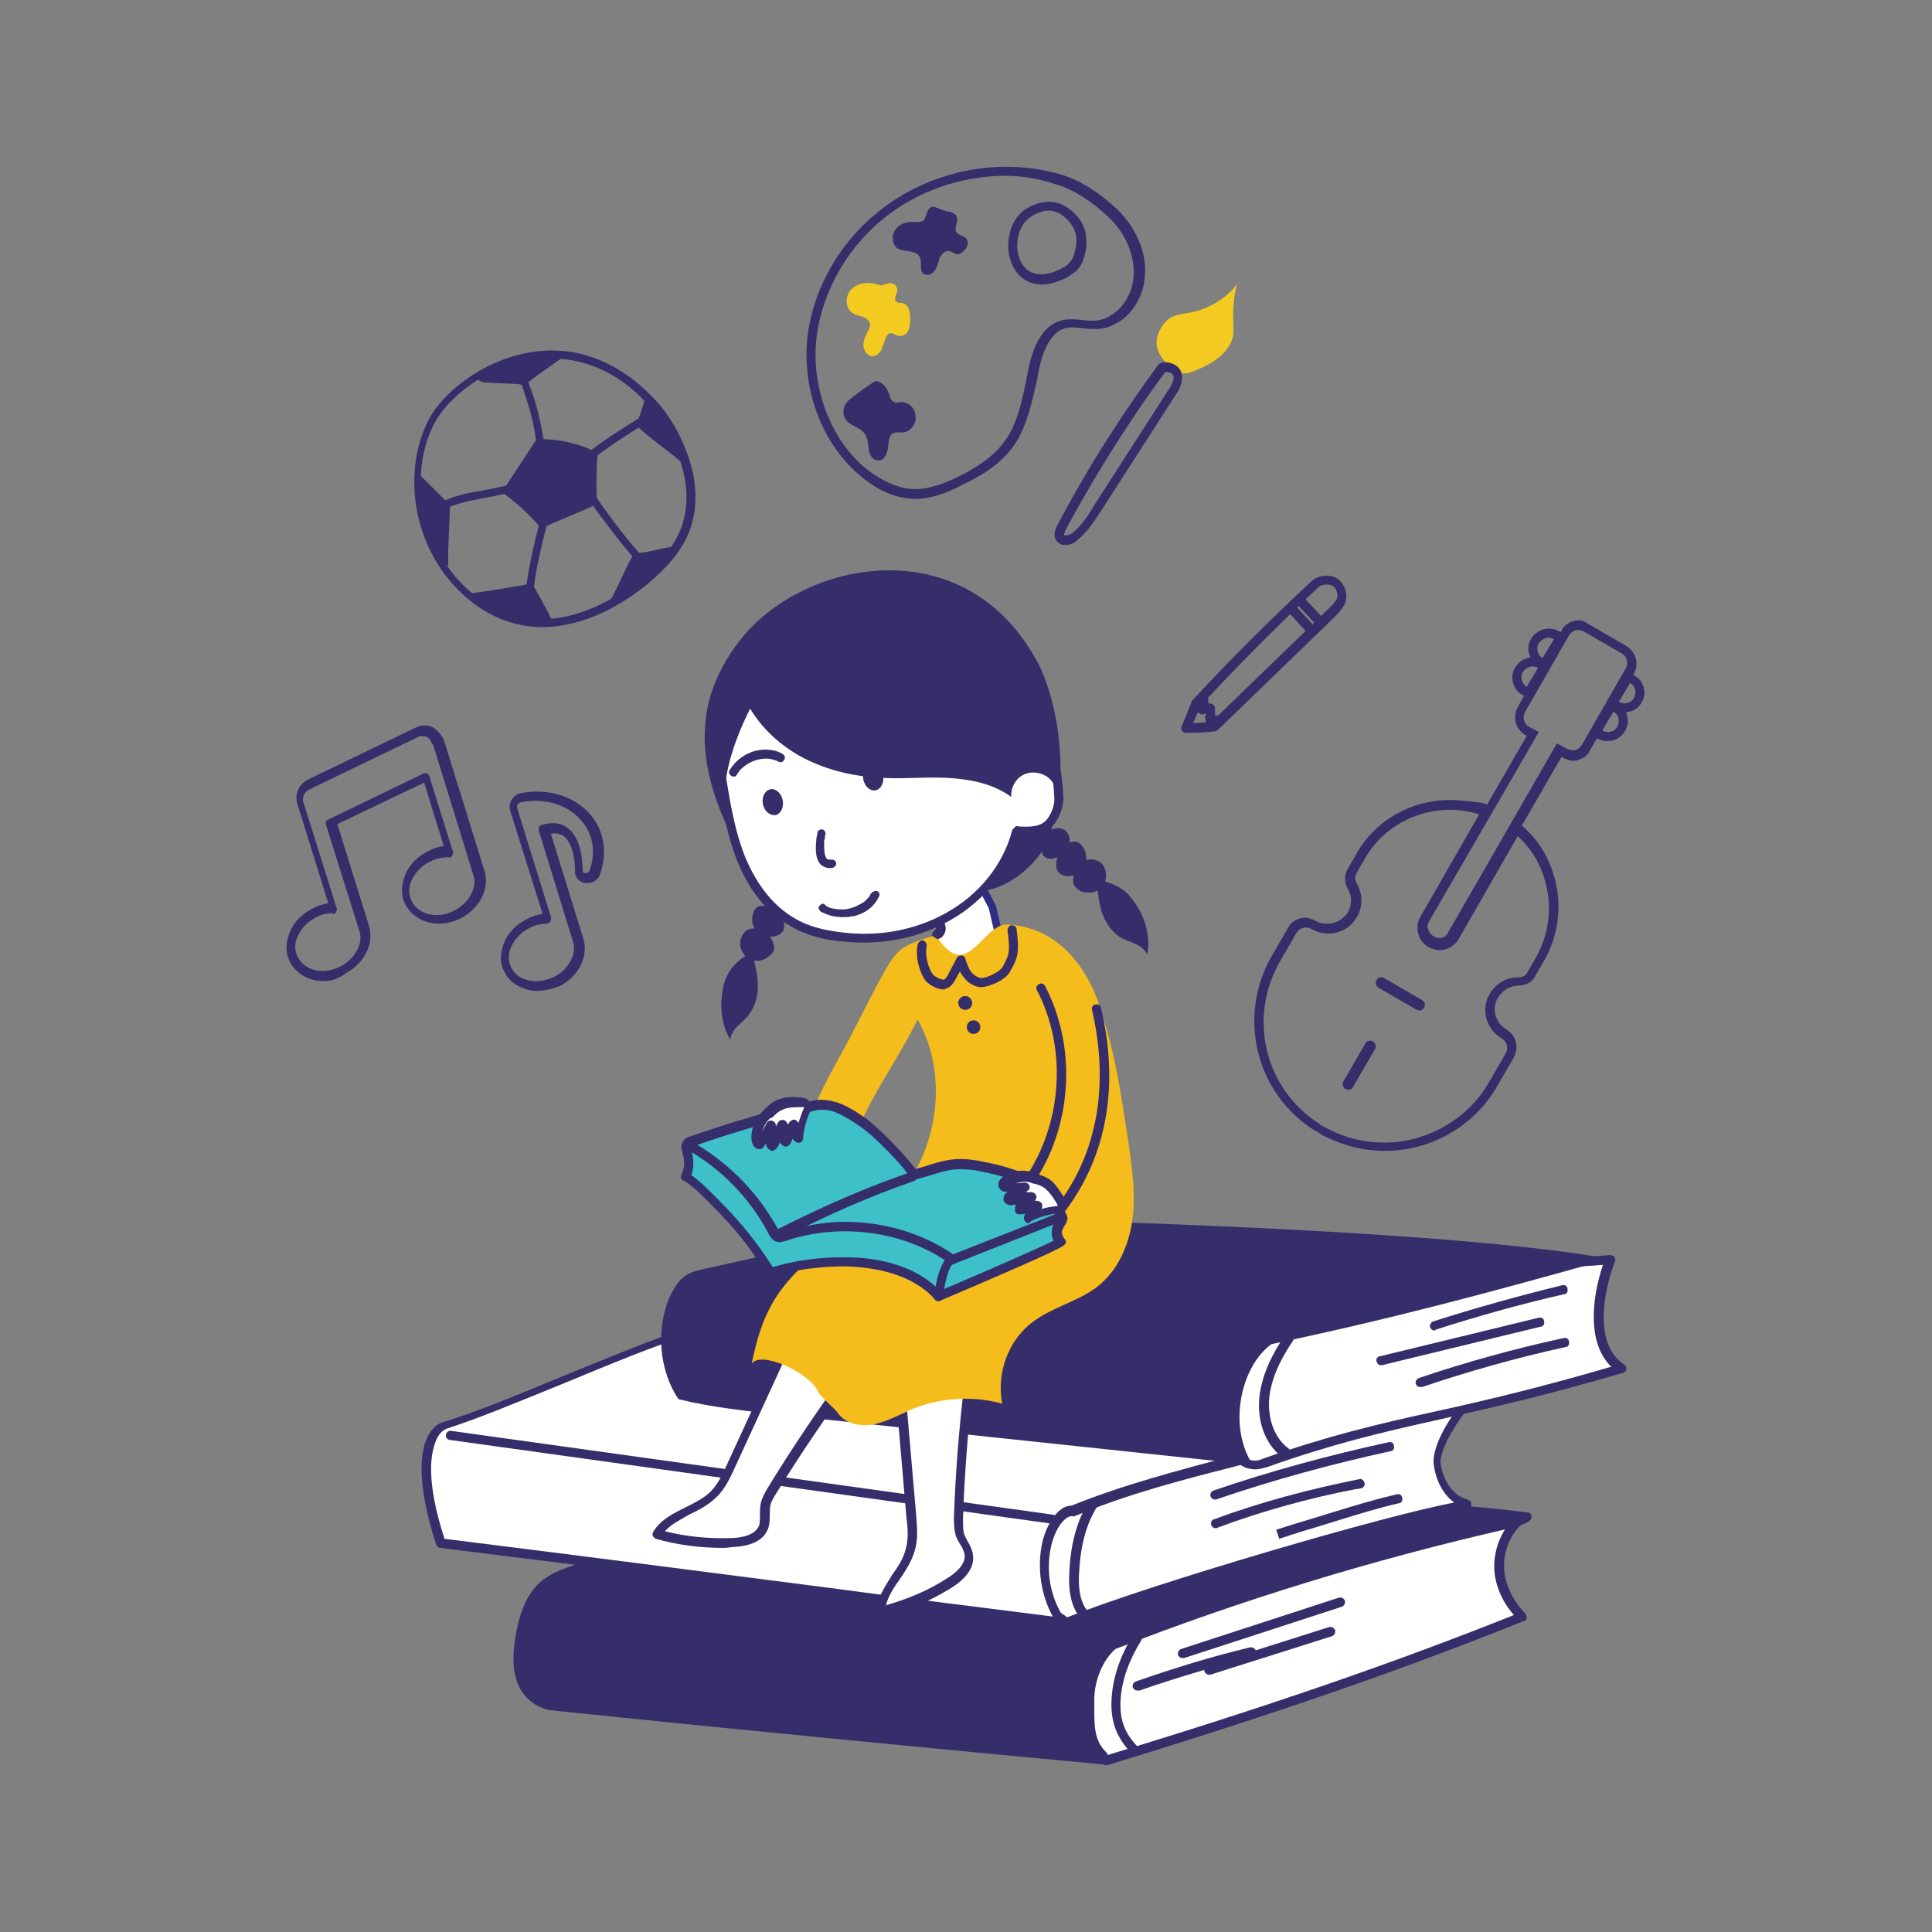 <?xml version="1.0" encoding="utf-8"?>
<!-- Generator: Adobe Illustrator 28.1.0, SVG Export Plug-In . SVG Version: 6.00 Build 0)  -->
<svg version="1.1" id="Capa_1" xmlns="http://www.w3.org/2000/svg" xmlns:xlink="http://www.w3.org/1999/xlink" x="0px" y="0px"
	 viewBox="0 0 256 256" style="enable-background:new 0 0 256 256;" xml:space="preserve">
<rect x="0" y="0" width="256" height="256" fill="#808080" stroke="none"/>
<style type="text/css">
	.st0{fill:#E57524;}
	.st1{fill:#FFFFFF;}
	.st2{fill:#673213;}
	.st3{fill:#FFFFFF;stroke:#2D2E83;stroke-miterlimit:10;}
	.st4{fill:#362E6B;}
	.st5{fill:#F4BD1C;}
	.st6{fill:#3DC0C7;}
	.st7{fill:#F3CA20;}
	.st8{fill:#189A49;}
</style>
<g>
	<g>
		<path class="st1" d="M132.4,122.6c-1.2-1.4-1.8-3.3-1.7-5.2"/>
	</g>
	<g>
		<polygon class="st3" points="127.7,119.8 124.6,121.9 124.6,123.3 124,123.9 123.7,125.5 125.7,127.2 129.1,128 132.1,125.7 
			132.4,124.1 131.5,120.2 130.3,117.9 128.5,119.4 		"/>
	</g>
	<g>
		<path class="st1" d="M201.2,201.5c-1.7,1.6-2.6,4-2.5,6.3c0.1,2.3,1.2,4.6,3,6.4c-18.2,7.3-36.7,13.5-55.2,19
			c-2-1.9-4.2-3.6-5.6-6c-1.5-2.4-2.3-5.3-1.7-8c1-4.7,5.9-7.5,10.3-9.3c14.8-6,31-7.6,46.8-9.1C198,200.7,199.9,200.6,201.2,201.5z
			"/>
		<path class="st4" d="M146.5,233.9c-0.2,0-0.3-0.1-0.4-0.2c-0.4-0.4-0.8-0.8-1.3-1.2c-1.7-1.5-3.3-3-4.5-4.9
			c-1.8-2.8-2.4-5.9-1.8-8.5c0.9-4,4.4-7.2,10.7-9.7c15-6,31.3-7.6,47-9.2c1.9-0.2,3.9-0.2,5.3,0.8c0.1,0.1,0.2,0.3,0.3,0.5
			c0,0.2-0.1,0.4-0.2,0.5c-1.6,1.5-2.4,3.7-2.3,5.8c0.1,2.1,1.1,4.2,2.8,6c0.1,0.1,0.2,0.4,0.2,0.6c0,0.2-0.2,0.4-0.4,0.4
			c-16.4,6.6-33.9,12.6-55.2,19.1C146.6,233.9,146.5,233.9,146.5,233.9z M198,201.3c-0.6,0-1.1,0-1.7,0.1
			c-15.6,1.5-31.8,3.1-46.7,9.1c-5.9,2.4-9.2,5.3-10,8.9c-0.5,2.3,0.1,5,1.7,7.6c1.1,1.8,2.7,3.2,4.3,4.7c0.3,0.3,0.7,0.6,1,0.9
			c20.8-6.3,38-12.2,54-18.6c-1.6-1.8-2.5-4-2.6-6.1c-0.1-2.2,0.7-4.5,2.1-6.2C199.6,201.4,198.8,201.3,198,201.3z"/>
	</g>
	<g>
		<path class="st4" d="M146.2,232.7c-2.1-2-1.9-4.6-1.8-7.4c0-2.9,1.3-5.7,3.1-7.3c17-6.7,34.6-12,52.4-16c0.9-0.3,1.8-0.5,2.4-0.9
			c-15.4-1.9-31.1-2.1-46.3-0.6c-10.4,0.9-21,1.2-31.4,0.8c-10.2-0.4-20.8-1.4-30.2,2.5l0.7-0.5c-5.8,1.3-11.6,2.7-17.4,4.3
			c-2.2,0.6-4.5,1.3-6.1,2.9c-1.5,1.6-2.2,3.8-2.6,6c-0.4,1.8-0.6,3.7-0.1,5.5c0.5,1.8,1.8,3.5,4,4c24.6,2.5,49.1,4.9,73.7,7.2
			c0,0-0.1,0.1-0.1,0.1"/>
		<path class="st4" d="M146.4,233.8c-0.1,0-0.2,0-0.2,0c-24.5-2.3-49.4-4.7-73.4-7.2c-2.3-0.5-4-2.2-4.5-4.5c-0.5-2-0.2-4,0.1-5.8
			c0.4-2.1,1.1-4.5,2.8-6.3c1.8-1.8,4.5-2.5,6.4-3.1c5.8-1.6,11.6-3,17.4-4.3c0.2,0,0.3,0,0.4,0.1c8.2-3.1,17.3-2.6,26.1-2.2
			c1.1,0.1,2.1,0.1,3.2,0.1c10.4,0.4,21,0.2,31.3-0.8c15.3-1.5,31-1.3,46.4,0.6c0.3,0,0.5,0.2,0.5,0.5c0.1,0.3-0.1,0.5-0.3,0.7
			c-0.7,0.4-1.6,0.7-2.5,0.9c-18.4,4.2-35.9,9.6-52.3,16c-1.7,1.5-2.8,4.2-2.8,6.7l0,0.7c0,2.5-0.1,4.7,1.6,6.3
			c0.1,0.1,0.2,0.3,0.2,0.4c0.1,0.1,0.2,0.2,0.2,0.3c0.1,0.2,0,0.5-0.2,0.7C146.7,233.8,146.6,233.8,146.4,233.8z M93.9,204.2
			c-5.4,1.2-10.8,2.6-16.1,4c-2.3,0.6-4.4,1.3-5.8,2.7c-1.5,1.5-2.1,3.7-2.4,5.6c-0.3,1.7-0.6,3.5-0.2,5.3c0.2,0.9,1,3,3.5,3.5
			c23.6,2.4,48.1,4.8,72.2,7c-1.4-1.8-1.4-4.1-1.4-6.4l0-0.7c0-3,1.3-6,3.3-7.7c0.1,0,0.1-0.1,0.2-0.1c16.4-6.4,34-11.8,52.4-16
			c-14.5-1.6-29.1-1.7-43.5-0.3c-10.5,0.9-21.1,1.2-31.5,0.8c-1.1,0-2.1-0.1-3.2-0.1c-9.1-0.4-18.5-0.9-26.8,2.6
			C94.4,204.5,94.1,204.4,93.9,204.2z"/>
	</g>
	<g>
		<path class="st1" d="M141.1,215.1c18.1-7.1,53.1-16,53.4-15.7c-2.3-0.6-3.7-2.9-4-5.3c-0.3-2.3,3-7.2,4.6-8.7
			c-13.5,0.8-26.7,4-39.9,7.1c-4.6,1.1-9.2,2.2-13.6,3.8c-3.2,1.1-6.4,2.6-8.4,5.3c-2,2.7-2.4,6.9,0,9.2
			C135.4,213.1,139.2,213,141.1,215.1z"/>
		<path class="st4" d="M141.1,215.7c-0.2,0-0.3-0.1-0.5-0.2c-0.8-0.9-2.2-1.4-3.6-1.9c-1.5-0.5-3.1-1.1-4.3-2.3
			c-2.7-2.7-2.2-7.2-0.1-10.1c2.2-2.9,5.6-4.4,8.7-5.5c4.5-1.6,9.1-2.7,13.6-3.8c13-3.1,26.4-6.3,40-7.2c0.3,0,0.5,0.1,0.6,0.4
			c0.1,0.2,0,0.5-0.2,0.7c-1.6,1.5-4.7,6.2-4.4,8.2c0.3,2,1.5,4.2,3.6,4.7l0,0.1c0.2,0,0.3,0,0.3,0.1c0.2,0.2,0.2,0.5,0.1,0.7
			c-0.1,0.2-0.4,0.3-0.6,0.3c-2.1,0.2-35.6,8.8-53.1,15.7C141.3,215.7,141.2,215.7,141.1,215.7z M193.6,186.1c-13,1-25.8,4-38.3,7
			c-4.5,1.1-9.1,2.2-13.5,3.8c-2.9,1-6.1,2.5-8.1,5.1c-1.8,2.3-2.3,6.2,0,8.4c1,1,2.5,1.5,3.9,2c1.3,0.5,2.7,1,3.8,1.9
			c12-4.7,42.5-13.6,51.3-15.2c-1.4-1-2.4-2.8-2.7-4.9C189.6,192,191.8,188.2,193.6,186.1z"/>
	</g>
	<g>
		<path class="st1" d="M90.9,176.6c-8.2,2.5-23.7,9.8-31.9,12.3c-1.2,0.4-4.6,3.1-0.6,15.6c28.3,3.5,53.5,6.9,82.3,10.6
			c-2.1-3-2.8-6.9-2-10.4c0.5-2.2,1.9-4.5,3.5-4.4c6.9-2.9,14.2-4.7,21.4-6.6c10.9-2.8,21.7-5.6,32.4-8.1c-10.2-3.2-21.1-3-31.8-3.6
			c-25-1.5-38.8-7.9-63.8-7.3C97.9,174.8,92.4,176.1,90.9,176.6z"/>
		<path class="st4" d="M140.7,215.7C140.7,215.7,140.7,215.7,140.7,215.7c-10.8-1.4-21-2.7-31-4c-17.3-2.3-33.6-4.4-51.4-6.6
			c-0.2,0-0.4-0.2-0.5-0.4c-2.7-8.4-2.1-12.5-1.1-14.4c0.7-1.4,1.7-1.8,2.1-1.9c4.1-1.2,10.1-3.7,15.9-6.1c5.9-2.4,11.9-4.9,16-6.2
			c1.4-0.4,7-1.8,9.7-1.9c14.2-0.3,24.7,1.5,35.9,3.5c8.5,1.5,17.2,3.1,28,3.7c2.1,0.1,4.3,0.2,6.4,0.3c8.5,0.4,17.3,0.7,25.5,3.3
			c0.3,0.1,0.4,0.3,0.4,0.6c0,0.3-0.2,0.5-0.5,0.6c-10.7,2.5-21.7,5.3-32.4,8.1c-7.1,1.8-14.4,3.7-21.3,6.6c-0.1,0-0.2,0.1-0.3,0
			c-1-0.1-2.3,1.7-2.8,3.9c-0.8,3.4-0.1,7.1,1.9,9.9c0.1,0.2,0.1,0.5,0,0.7C141.2,215.6,140.9,215.7,140.7,215.7z M58.9,203.9
			c17.7,2.2,33.9,4.3,51,6.5c9.6,1.3,19.4,2.5,29.6,3.8c-1.6-2.9-2.1-6.5-1.4-9.8c0.6-2.5,2.1-4.9,3.9-4.9c0,0,0,0,0,0
			c6.9-2.8,14.3-4.7,21.4-6.6c9.9-2.6,20.1-5.2,30.1-7.6c-7.4-1.9-15.3-2.3-22.9-2.6c-2.1-0.1-4.3-0.2-6.4-0.3
			c-10.9-0.6-19.7-2.2-28.2-3.7c-11.1-2-21.5-3.9-35.6-3.5c-2.4,0.1-7.7,1.3-9.3,1.8h0c-4.1,1.2-10.1,3.7-15.9,6.1
			c-5.9,2.4-11.9,4.9-16,6.2c-0.2,0.1-0.8,0.3-1.3,1.3C57,192.5,56.4,196.2,58.9,203.9z M90.9,176.6L90.9,176.6L90.9,176.6z"/>
	</g>
	<g>
		<path class="st1" d="M213.3,166.9c-1.8,4.7-2.8,11.7,1.5,14.5c-22.2,6.5-31.6,6.9-47.3,12.5c-0.7,0.3-1.5,0.3-2.3,0.1
			c-0.4-0.2-0.8-0.4-1.1-0.7c-1.5-1.2-3-2.4-4.5-3.6c-1.5-1.2-3.1-2.6-3.8-4.4c-1-2.7,0.3-5.8,2-8.1c4.7-6.2,12.7-9.2,20.5-10.2
			c7.8-1-1,0.5,6.9,0.1C189,166.7,202.8,168,213.3,166.9z"/>
		<path class="st4" d="M166.3,194.7c-0.4,0-0.8-0.1-1.2-0.2c-0.5-0.2-0.9-0.5-1.3-0.8l-4.5-3.6c-1.5-1.2-3.3-2.6-4-4.7
			c-0.9-2.5-0.2-5.7,2.1-8.7c5.4-7.1,14.3-9.6,20.9-10.5c3.8-0.5,3.9-0.5,4.2,0.1c0,0,0,0,0,0.1c0.4,0,1.2,0,2.7-0.1
			c1.3-0.1,3.5,0,6.4,0.1c6.2,0.3,14.6,0.6,21.7-0.1c0.2,0,0.4,0.1,0.6,0.2c0.1,0.2,0.2,0.4,0.1,0.6c-1.8,4.8-2.6,11.2,1.2,13.7
			c0.2,0.1,0.3,0.4,0.3,0.6c0,0.2-0.2,0.4-0.4,0.5c-10.2,3-17.8,4.7-24.4,6.2c-7.7,1.7-14.4,3.3-22.8,6.3
			C167.2,194.6,166.7,194.7,166.3,194.7z M181.1,167.1c-0.8,0.1-2.1,0.2-2.7,0.3c-8.9,1.1-16,4.7-20,10c-1,1.3-3.1,4.5-1.9,7.6
			c0.6,1.7,2.2,3,3.6,4.2l4.5,3.6c0.3,0.2,0.6,0.5,0.9,0.6c0.5,0.2,1.2,0.2,1.8-0.1c8.5-3,15.2-4.6,23-6.3
			c6.4-1.4,13.6-3.1,23.2-5.9c-3.1-3-2.7-8.7-1.1-13.5c-6.9,0.6-15,0.3-20.9,0.1c-2.9-0.1-5.1-0.2-6.3-0.2
			C181.9,167.7,181.4,167.6,181.1,167.1z"/>
	</g>
	<g>
		<path class="st4" d="M134.3,161.5c-27.1,3.2-14.2,0.7-40.8,6.6c-0.9,0.2-1.9,0.4-2.6,0.9c-1,0.6-1.6,1.7-2.1,2.7
			c-2,4.5-1.4,10,1.1,13.7c4.5,1.1,9.2,1.6,13.9,2.1c20.7,2.2,41.5,4.4,62.2,6.6c-3.4-5.2-1.5-13.2,2.5-16
			c16.1-3.4,28.4-6.7,44.8-11.3C193,163.2,150.2,162,134.3,161.5z"/>
	</g>
	<g>
		<path class="st1" d="M59.7,190.1c26.6,3.7,53.2,7.4,79.7,11.1"/>
		<path class="st4" d="M139.4,201.9C139.4,201.9,139.4,201.9,139.4,201.9l-79.8-11.1c-0.3,0-0.6-0.4-0.5-0.7c0-0.3,0.4-0.6,0.7-0.5
			l79.7,11.1c0.3,0,0.6,0.4,0.5,0.7C140,201.6,139.7,201.9,139.4,201.9z"/>
	</g>
	<g>
		<path class="st1" d="M119.5,185.6c0.4,5.1,0.8,10.2,1.3,15.2c0.1,1.5,0.2,3-0.2,4.5c-0.8,2.9-3.7,5.2-3.9,8.2
			c3.2-0.8,6.3-2,9.1-3.8c1.5-0.9,3-2.3,2.7-4c-0.2-1-1-1.7-1.3-2.7c-0.2-0.6-0.2-1.3-0.2-2c0.2-6.2,0.7-12.3,1.4-18.5
			C125.1,181.8,121.2,183.2,119.5,185.6z"/>
		<path class="st4" d="M116.7,214.2c-0.1,0-0.3-0.1-0.4-0.1c-0.2-0.1-0.2-0.3-0.2-0.5c0.1-1.9,1.2-3.4,2.1-4.9
			c0.8-1.1,1.5-2.2,1.8-3.4c0.4-1.4,0.3-2.8,0.1-4.3l-1.3-15.2c0-0.1,0-0.3,0.1-0.4c1.9-2.7,6.1-4.1,9.6-3.2
			c0.3,0.1,0.5,0.4,0.5,0.7c-0.7,6.1-1.2,12.3-1.4,18.4c0,0.6,0,1.2,0.1,1.8c0.1,0.4,0.3,0.7,0.5,1.1c0.3,0.5,0.6,1.1,0.7,1.7
			c0.3,1.6-0.7,3.2-3,4.6c-2.9,1.8-6,3-9.3,3.8C116.8,214.2,116.7,214.2,116.7,214.2z M120.1,185.8l1.3,15c0.1,1.5,0.3,3.1-0.2,4.7
			c-0.4,1.4-1.2,2.6-2,3.8c-0.8,1.1-1.5,2.2-1.8,3.4c2.8-0.8,5.5-1.9,8-3.5c1-0.6,2.7-1.9,2.4-3.3c-0.1-0.4-0.3-0.9-0.6-1.3
			c-0.2-0.4-0.5-0.8-0.6-1.3c-0.2-0.8-0.2-1.6-0.2-2.2c0.2-6,0.7-12,1.4-18C125,182.6,121.7,183.8,120.1,185.8z"/>
	</g>
	<g>
		<path class="st1" d="M103.2,180.3c-2.1,4.6-4.3,9.3-6.4,13.9c-0.6,1.4-1.3,2.8-2.3,3.8c-2.2,2.2-5.8,2.7-7.5,5.2
			c3.2,0.9,6.5,1.3,9.8,1.2c1.7-0.1,3.7-0.5,4.3-2.1c0.3-0.9,0-2,0.2-3c0.1-0.7,0.5-1.3,0.9-1.8c3.2-5.3,6.7-10.4,10.3-15.4
			C109.9,179.7,105.8,179,103.2,180.3z"/>
		<path class="st4" d="M95.7,205.1c-3,0-6-0.4-8.8-1.2c-0.2-0.1-0.3-0.2-0.4-0.4c-0.1-0.2,0-0.4,0.1-0.6c1-1.6,2.7-2.4,4.3-3.2
			c1.2-0.6,2.4-1.2,3.3-2.1c1-1,1.6-2.4,2.2-3.7l6.4-13.9c0.1-0.1,0.2-0.2,0.3-0.3c3-1.5,7.4-0.6,10,2c0.2,0.2,0.2,0.6,0.1,0.8
			c-3.6,5-7.1,10.1-10.3,15.3c-0.3,0.5-0.7,1.1-0.8,1.6c-0.1,0.4-0.1,0.8-0.1,1.2c0,0.6,0,1.2-0.2,1.9c-0.6,1.6-2.2,2.4-4.9,2.5
			C96.4,205.1,96,205.1,95.7,205.1z M88.1,202.9c2.8,0.7,5.7,1,8.7,0.9c1.2,0,3.3-0.3,3.8-1.7c0.1-0.4,0.1-0.9,0.1-1.4
			c0-0.5,0-1,0.1-1.5c0.2-0.8,0.6-1.5,0.9-2c3.1-5.1,6.5-10.1,10-15c-2.2-1.8-5.6-2.5-8-1.5l-6.3,13.7c-0.6,1.3-1.3,2.9-2.5,4
			c-1,1-2.3,1.7-3.6,2.3C90.1,201.4,88.9,202,88.1,202.9z"/>
	</g>
	<g>
		<path class="st5" d="M124,123.9c-3.5,1.1-4.7,1.5-6,3.5c-1.3,2-3.1,5.7-4.2,7.8c-3,6-5.1,8.8-6.8,14c2.6,0.3,4,0.1,6.4,1.1
			c2.3-5.6,5.2-9.3,8.2-15.2c4.8,8.5,2.2,20.5-5.8,26.3c-2.7,1.9-5.9,3.2-8.4,5.4c-4.8,4.2-6.5,7.6-7.8,13.9
			c1.2-1.8,7.7,1.2,8.8,3.7c0.4,0.8,2.1,2.1,2.6,2.8c1,1.5,3.1,1.9,4.9,1.5s3.4-1.3,5-2c3.7-1.5,8-1.8,11.9-0.7
			c-0.8-4,0.8-8.4,4-10.8c2.6-2,6-2.7,8.6-4.7c2.8-2.2,4.3-5.7,4.7-9.3c0.4-3.5-0.2-7.1-0.6-10c-1.1-7-1.6-11.1-3.8-17.9
			c-0.7-2.2-3.8-10.4-12.3-10.8C130.1,122.5,128.1,130.5,124,123.9z"/>
	</g>
	<g>
		<path class="st1" d="M95.5,103c0.6,3.7,1.2,7.4,2.6,10.8c1.4,3.4,3.7,6.6,7,8.4c1.8,1,3.9,1.5,5.9,1.8c4.9,0.7,10.1-0.1,14.5-2.6
			c4.3-2.4,7.8-6.5,9.1-11.3c0,0,0.3,0,0.2-0.2c1.5,0.1,3.3,0.1,4.3-1.1c0.7-0.8,1.2-2.3,1.2-3.3c-0.4-6.9-1.5-6.2-2.3-6.2
			c-0.9-0.1-3.1-0.9-4.3,0.1c0.7-2.5,1.4-0.7,0.5-3.1c-0.9-2.5-2.3-4.7-3.7-6.9c-1.1-1.7-2.3-3.3-3.9-4.5c-1.7-1.3-3.8-2.2-5.9-2.6
			c-6.2-1.4-13,0-17.7,4.2c-2.7,2.4-4.5,5.5-6.2,8.7c-0.7,1.3-1.4,2.7-1.7,4.2C94.7,100.8,94.9,102.5,95.5,103z"/>
		<path class="st4" d="M114.4,124.9c-1.1,0-2.3-0.1-3.4-0.2c-2.4-0.3-4.4-0.9-6.1-1.9c-3.9-2.1-6.1-5.9-7.2-8.7
			c-1.4-3.5-2-7.2-2.6-10.7c-0.8-0.9-0.9-2.6-0.6-4.1c0.3-1.6,1-2.9,1.7-4.3c1.7-3.1,3.6-6.4,6.3-8.9c4.7-4.2,11.7-5.9,18.3-4.4
			c2.5,0.6,4.5,1.5,6.1,2.8c1.7,1.3,2.9,3.1,4,4.7c1.4,2.1,2.9,4.4,3.8,7c0.5,1.5,0.6,1.8,0.1,2.3c0,0,0,0,0,0
			c0.9-0.1,1.8,0.1,2.5,0.2c0.3,0.1,0.5,0.1,0.7,0.1c0.1,0,0.1,0,0.2,0c1.5,0,2.4,1,2.7,6.8c0.1,1.1-0.5,2.8-1.3,3.7
			c-1.1,1.2-2.7,1.4-4.5,1.3c0,0,0,0,0,0c-1.4,4.7-4.8,8.9-9.3,11.4C122.4,123.9,118.5,124.9,114.4,124.9z M115.9,82.4
			c-4.7,0-9.3,1.6-12.6,4.6c-2.6,2.4-4.5,5.5-6.1,8.5c-0.7,1.3-1.3,2.6-1.6,4c-0.3,1.4,0,2.7,0.4,3.1c0.1,0.1,0.2,0.2,0.2,0.4
			c0.6,3.6,1.2,7.3,2.6,10.7c1.1,2.6,3.1,6.1,6.7,8.1c1.6,0.9,3.4,1.4,5.7,1.7c5,0.7,10-0.2,14.1-2.5c4.4-2.4,7.6-6.4,8.8-10.9
			c0-0.2,0.2-0.3,0.3-0.4c0.1-0.2,0.3-0.3,0.5-0.2c1.4,0.1,3,0.1,3.8-0.9c0.6-0.7,1.1-2,1-2.9c-0.3-5.7-1.1-5.7-1.4-5.7
			c-0.1,0-0.2,0-0.3,0c-0.2,0-0.5-0.1-0.8-0.1c-0.9-0.2-2.3-0.5-3.1,0.1c-0.2,0.2-0.5,0.2-0.7,0c-0.2-0.1-0.3-0.4-0.3-0.7
			c0.3-1.1,0.6-1.5,0.8-1.7c-0.1-0.2-0.2-0.6-0.3-1c-0.9-2.4-2.3-4.7-3.7-6.7c-1.1-1.6-2.2-3.2-3.8-4.4c-1.5-1.1-3.4-2-5.7-2.5
			C118.9,82.5,117.4,82.4,115.9,82.4z"/>
	</g>
	<g>
		<path class="st4" d="M124.2,124.4c-0.1,0-0.3-0.1-0.4-0.2c-0.3-0.2-0.3-0.6,0-0.9c0.3-0.3,0.3-0.4,0.1-0.8c-0.2-0.3,0-0.7,0.3-0.8
			c0.3-0.2,0.7,0,0.8,0.3c0.5,0.9,0.4,1.6-0.3,2.3C124.5,124.3,124.3,124.4,124.2,124.4z"/>
	</g>
	<g>
		<path class="st4" d="M96.3,109.4c-1.1-5.3,0.7-10.7,3.1-15.5c1.8,3,4.6,5.4,7.8,6.9c3.2,1.5,6.7,2.2,10.3,2.3
			c2.8,0.1,5.7-0.2,8.5,0c2.8,0.2,5.7,0.8,8,2.5c-0.1-1.3,0.7-2.7,2-3.1c1.3-0.4,2.8,0.1,3.5,1.2c0.4,0.6,0.6,1.4,0.6,2.2
			c0.1,0.7,0.1,1.4-0.2,2c-0.4,1-1.4,1.7-2.5,2s-2.2,0.2-3.1,0.2c-0.6,2.9-2,5.6-3.9,7.9c3.2-0.3,7.1-3.5,8.3-6.4
			c3.6-8.5,1.2-20.1-1.7-24.7C127.2,70,106.2,74.3,98,84.9c-2.4,3.1-4.1,6.7-4.5,10.5C92.9,100.5,94.5,105.5,96.3,109.4z"/>
	</g>
	<g>
		<path class="st4" d="M102.8,108c0.7-0.2,1.1-1.1,0.9-2c-0.2-1-1-1.6-1.7-1.4c-0.7,0.2-1.1,1.1-0.9,2
			C101.3,107.5,102,108.1,102.8,108z"/>
	</g>
	<g>
		<path class="st4" d="M116.1,104.7c0.7-0.2,1.1-1.1,0.9-2c-0.2-1-1-1.6-1.7-1.4c-0.7,0.2-1.1,1.1-0.9,2
			C114.6,104.3,115.4,104.9,116.1,104.7z"/>
	</g>
	<g>
		<path class="st4" d="M110.3,115C110.3,115,110.3,115,110.3,115c0.3-0.1,0.5-0.3,0.5-0.6c0-0.3-0.3-0.5-0.6-0.5c-0.1,0-0.1,0-0.2,0
			c-0.4,0-0.5-0.1-0.5-0.2c-0.3-0.4-0.3-1.3-0.3-2c0-0.2,0-0.4,0.1-0.6c0-0.2,0-0.4,0.1-0.6c0-0.3-0.2-0.6-0.5-0.6
			c-0.3,0-0.6,0.2-0.6,0.5c0,0.2,0,0.3-0.1,0.5c-0.1,1.1-0.3,2.7,0.5,3.6C109.1,114.9,109.6,115.1,110.3,115z"/>
	</g>
	<g>
		<path class="st4" d="M108.7,119.9c-0.1,0.1-0.1,0.2-0.2,0.2c-0.1,0.2,0,0.4,0.1,0.5c0,0,0,0,0,0c0.1,0.2,0.3,0.3,0.6,0.4
			c0.8,0.4,1.9,0.6,3.1,0.5c0.3,0,0.5-0.1,0.8-0.1c1.3-0.3,2.4-1,3.1-2.1c0.1-0.2,0.2-0.4,0.3-0.5c0,0,0-0.1,0-0.1
			c0.1-0.2,0-0.4-0.1-0.5c0,0-0.1-0.1-0.1-0.1c-0.3-0.1-0.6,0-0.8,0.2c0,0,0,0.1-0.1,0.1c-0.1,0.1-0.1,0.2-0.2,0.4
			c-0.1,0.1-0.2,0.2-0.3,0.3c-0.3,0.4-0.7,0.6-1.1,0.8c-0.7,0.4-1.3,0.5-1.8,0.6c-0.2,0-0.4,0-0.6,0c-0.5,0-1-0.1-1.4-0.2
			c-0.2-0.1-0.3-0.1-0.4-0.2c-0.1-0.1-0.2-0.1-0.3-0.2c0,0,0,0,0,0C109.3,119.7,109,119.7,108.7,119.9z"/>
	</g>
	<g>
		<path class="st4" d="M102.6,100.7c0.2,0.1,0.4,0.1,0.5,0.2c0.3,0.2,0.6,0.1,0.8-0.2c0.2-0.3,0.1-0.6-0.2-0.8
			c-1.4-0.9-4.9-1.1-7,2.1c-0.2,0.3-0.1,0.6,0.2,0.8c0.1,0.1,0.3,0.1,0.4,0.1c0.1,0,0.3-0.1,0.3-0.2c0.1-0.2,0.3-0.4,0.4-0.6
			C99.5,100.5,101.5,100.3,102.6,100.7z"/>
	</g>
	<g>
		<path class="st4" d="M139.2,110c-0.7,0.5-1,1.4-1.1,2.2c-0.1,0.3-0.1,0.6,0,0.9c0.1,0.4,0.6,0.7,1.1,0.7c0.5,0,0.9-0.2,1.3-0.4
			c0.6-0.4,1-0.9,1.2-1.6c0.2-0.7-0.1-1.4-0.6-1.8c-0.4-0.3-0.9-0.3-1.4-0.2C139.2,109.9,138.8,110.3,139.2,110z"/>
	</g>
	<g>
		<path class="st4" d="M141.3,111.8c-0.7,0.6-1.1,1.3-1.3,2.2c-0.1,0.5-0.1,1.1,0.2,1.5c0.3,0.4,0.8,0.6,1.3,0.6
			c0.9,0,1.8-0.5,2.2-1.4c0.4-0.8,0.3-1.9-0.3-2.6c-0.2-0.3-0.6-0.6-1-0.6c-0.3,0-0.7,0.1-0.9,0.4
			C141.1,112.1,141,112.5,141.3,111.8z"/>
	</g>
	<g>
		<path class="st4" d="M143.7,114c-0.9,0.5-1.5,1.5-1.5,2.5c0,0.3,0,0.7,0.2,0.9c0.2,0.3,0.5,0.5,0.8,0.7c0.6,0.2,1.2,0.2,1.8,0.1
			c0.3-0.1,0.7-0.3,0.9-0.5c0.2-0.2,0.4-0.5,0.5-0.8c0.2-0.6,0.2-1.2,0-1.8c-0.2-0.6-0.7-1-1.4-1.2C144.3,113.8,143.7,114,143.7,114
			z"/>
	</g>
	<g>
		<path class="st4" d="M145.3,116.6c0.1,1.4,0.3,2.9,0.7,4.3c0.5,1.4,1.3,2.6,2.6,3.4c0.6,0.3,1.3,0.5,1.9,0.8
			c0.6,0.3,1.2,0.7,1.5,1.4c0.5-2.5-0.3-5.1-1.8-7.1c-0.2-0.3-0.5-0.6-0.7-0.9C148.4,117.4,146.9,116.8,145.3,116.6z"/>
	</g>
	<g>
		<path class="st4" d="M101.5,120c0.8,0.3,1.5,0.8,2,1.5c0.3,0.4,0.5,1,0.4,1.5c-0.1,0.5-0.5,0.8-1,1c-0.8,0.3-1.9,0.1-2.5-0.5
			c-0.7-0.6-0.9-1.6-0.6-2.5c0.1-0.4,0.3-0.7,0.7-0.9c0.3-0.1,0.7-0.1,1,0C101.8,120.2,102,120.5,101.5,120z"/>
	</g>
	<g>
		<path class="st6" d="M90.9,151.8c-0.2,0.3,0.9,2.2,0,4.1c0.3,0,1.9,1.5,2.1,1.7c3.8,3.6,6,6.1,9.1,10.9c3.2-0.9,6.5-1.4,9.9-1.3
			c4.5,0.1,9.3,1.2,12.3,4.6c0.3-1.8,0.3-3.3,1.6-4.6c0,0,4-3.8-6.5-7.7C108.9,155.6,92.2,149.4,90.9,151.8z"/>
		<path class="st4" d="M124.4,172.4c-0.2,0-0.3-0.1-0.5-0.2c-3.1-3.5-8.2-4.3-11.9-4.4c-3.3,0-6.5,0.4-9.7,1.3
			c-0.3,0.1-0.5,0-0.7-0.3c-3-4.7-5.1-7-9-10.8c-0.3-0.3-1.5-1.3-1.9-1.5c-0.2,0-0.3-0.1-0.4-0.3c-0.1-0.2-0.1-0.4,0-0.6
			c0.6-1.1,0.3-2.2,0.1-3c-0.1-0.5-0.2-0.8,0-1.1c1.3-2.5,10.9,0.5,29.3,7.3c4.6,1.7,7.1,3.7,7.6,5.8c0.4,1.7-0.8,2.9-0.9,2.9
			c-0.9,1-1,2.1-1.3,3.4l-0.1,0.8c0,0.2-0.2,0.4-0.4,0.5C124.5,172.4,124.4,172.4,124.4,172.4z M111.6,166.6c0.2,0,0.3,0,0.5,0
			c3.6,0,8.5,0.8,11.9,3.9c0.2-1.3,0.5-2.6,1.5-3.7c0.1-0.1,0.8-0.8,0.5-1.8c-0.2-1.2-1.6-3-6.8-4.9c-6.5-2.4-26.1-9.7-27.7-8
			c0,0.1,0,0.2,0.1,0.3c0.2,0.7,0.5,2,0,3.3c0.7,0.5,1.6,1.3,1.8,1.5c3.8,3.7,6.1,6.2,9,10.7C105.4,167,108.5,166.6,111.6,166.6z
			 M90.9,151.8L90.9,151.8L90.9,151.8z"/>
	</g>
	<g>
		<path class="st4" d="M100.1,123c1,0.1,1.9,0.8,2.3,1.8c0.1,0.3,0.2,0.6,0.2,0.9c-0.1,0.4-0.3,0.7-0.6,0.9c-0.4,0.4-1,0.7-1.6,0.7
			c-0.3,0-0.7,0-1-0.1c-0.3-0.1-0.5-0.3-0.7-0.6c-0.4-0.5-0.7-1.1-0.6-1.7c0-0.6,0.3-1.2,0.8-1.6C99.4,123,100.1,123,100.1,123z"/>
	</g>
	<g>
		<path class="st6" d="M124.4,171.8c0,0,16.3-7,16.1-7.2c-1.2-1.5,0.1-2.7,0.2-2.9c0,0-3-1.7-9-0.3s-3.6,4.8-5.6,5.5
			C124.9,167.4,124.4,171.8,124.4,171.8z"/>
		<path class="st4" d="M124.4,172.4c-0.1,0-0.3,0-0.4-0.1c-0.2-0.1-0.3-0.3-0.2-0.6c0.2-1.4,0.7-4.8,2.2-5.4
			c0.4-0.1,0.5-0.4,0.7-1.2c0.3-1.3,0.8-3.4,5-4.3c6.1-1.4,9.3,0.2,9.4,0.3c0.1,0.1,0.3,0.2,0.3,0.4c0,0.2,0,0.3-0.1,0.5
			c0,0-0.1,0.2-0.1,0.2c-0.4,0.6-0.8,1.2-0.1,2c0.1,0.1,0.2,0.4,0.1,0.5c-0.1,0.4-0.1,0.6-16.5,7.6
			C124.6,172.4,124.5,172.4,124.4,172.4z M136.3,161.5c-1.2,0-2.7,0.1-4.4,0.5c-3.4,0.8-3.8,2.2-4.1,3.4c-0.2,0.8-0.4,1.7-1.5,2.1
			c-0.4,0.1-0.9,1.6-1.2,3.3c5.2-2.2,12.5-5.4,14.5-6.4c-0.3-0.6-0.4-1.5,0.1-2.4C139.1,161.7,138,161.5,136.3,161.5z"/>
	</g>
	<g>
		<path class="st4" d="M99.6,126.2c0.4,1.4,0.8,2.8,0.8,4.2c0.1,1.4-0.3,2.9-1.2,4.1c-0.4,0.5-1,1-1.5,1.5c-0.5,0.5-0.9,1.1-0.9,1.8
			c-1.3-2.1-1.5-4.8-0.9-7.3c0.1-0.4,0.2-0.8,0.4-1.1C96.9,128,98.2,126.9,99.6,126.2z"/>
	</g>
	<g>
		<path class="st6" d="M91.1,151.7c4.8,2.6,8.7,6.7,11.3,11.5c0.2,0.3,0.3,0.6,0.7,0.8c0.3,0.1,0.7,0,1-0.1c7.4-2.6,16-1.3,22.1,3
			c4.8-1.9,9.6-3.8,14.4-5.7c-0.9-2.1-2.7-3.7-4.7-4.8c-2-1-4.3-1.5-6.5-1.9c-3.5-0.6-4.7,0.2-8.4,1.2c-1.3-2-5.3-5.8-6.4-6.7
			c-0.9-0.7-2.3-1.6-3.4-2.1c-1.1-0.5-2.4-0.6-3.2-0.5c-5.7,1.3-11.3,3-16.7,4.9C91,151.5,90.8,151.8,91.1,151.7z"/>
		<path class="st4" d="M126.1,167.6l-0.3-0.2c-6-4.3-14.5-5.4-21.6-3c-0.4,0.1-0.9,0.3-1.4,0.1c-0.5-0.2-0.8-0.7-1-1.1
			c-2.4-4.6-6.3-8.6-10.8-11.1l-0.3,0.1l-0.3-0.6c-0.1-0.5,0.3-0.9,0.7-1.1c5.5-1.9,11.1-3.6,16.8-4.9c1-0.2,2.4,0,3.6,0.5
			c1.2,0.5,2.6,1.4,3.5,2.1c1.2,0.9,4.8,4.4,6.3,6.5c0.6-0.2,1.2-0.3,1.7-0.5c2.3-0.7,3.7-1.1,6.6-0.6c2.1,0.4,4.5,0.9,6.7,2
			c2.4,1.2,4.1,3,5,5.1l0.2,0.6L126.1,167.6z M112,161.9c5.1,0,10.2,1.5,14.3,4.3l13.5-5.3c-0.8-1.6-2.3-2.9-4.1-3.9
			c-2-1-4.3-1.5-6.3-1.9c-2.6-0.4-3.8-0.1-6,0.6c-0.6,0.2-1.3,0.4-2.2,0.6l-0.4,0.1l-0.2-0.4c-1.2-1.9-5.1-5.7-6.3-6.5
			c-0.8-0.6-2.2-1.5-3.3-2c-1.1-0.5-2.2-0.5-2.8-0.4c-5.3,1.3-10.6,2.8-15.8,4.6c4.5,2.7,8.2,6.6,10.7,11.2c0.1,0.2,0.2,0.4,0.3,0.5
			c0.1,0,0.4-0.1,0.6-0.1C106.4,162.4,109.2,161.9,112,161.9z"/>
	</g>
	<g>
		<path class="st4" d="M102.9,164.2c-0.2,0-0.4-0.1-0.6-0.3c-0.2-0.3,0-0.7,0.3-0.8c6.7-3.4,12.3-5.8,18.1-7.8
			c0.3-0.1,0.7,0.1,0.8,0.4c0.1,0.3-0.1,0.7-0.4,0.8c-5.8,2-11.3,4.4-17.9,7.8C103.1,164.2,103,164.2,102.9,164.2z"/>
	</g>
	<g>
		<path class="st1" d="M101.5,147.8c-0.9,0.9-1.3,2.1-1.2,3.4c0,0.1,0,0.3,0.1,0.3c0.1,0.1,0.2,0.1,0.3,0.1c0,0,0.1-0.1,0.1-0.1
			c0.4-0.7,0.9-1.5,1.3-2.2c0,0.7,0,1.4,0,2.1c0,0.2,0.1,0.6,0.3,0.5c0.1,0,0.2-0.1,0.2-0.2c0.4-0.8,0.3-1.8,0.9-2.5
			c0.1,0.4,0.1,0.8,0.1,1.2c0,0.4,0.2,0.9,0.6,1c0.5-0.6,0.1-1.7,0.7-2.3c0.1,0.7,0.4,1.3,0.9,1.8c0.1-1.3,0.4-2.5,1-3.7
			c0.1-0.2,0.2-0.4,0.1-0.6c-0.1-0.4-0.6-0.5-1-0.5c-0.9,0-1.8,0-2.6,0.3C102.6,146.7,102,147.3,101.5,147.8z"/>
		<path class="st4" d="M102.4,152.5c-0.2,0-0.4-0.1-0.5-0.2c-0.3-0.2-0.4-0.6-0.4-0.8l-0.2,0.3c0,0.1-0.2,0.2-0.2,0.3
			c-0.4,0.3-0.9,0.2-1.2-0.2c-0.2-0.2-0.2-0.5-0.3-0.7c-0.2-1.4,0.4-2.9,1.4-3.9l0,0l0.2-0.2c0.5-0.5,1.1-1.1,1.9-1.4
			c0.8-0.3,1.7-0.4,2.8-0.3c0.9,0,1.4,0.4,1.6,1c0.1,0.4-0.1,0.8-0.2,1c-0.5,1.1-0.8,2.3-0.9,3.5c0,0.2-0.2,0.5-0.4,0.5
			c-0.2,0.1-0.5,0-0.7-0.2c-0.1-0.1-0.2-0.2-0.3-0.3c-0.1,0.3-0.2,0.6-0.4,0.8c-0.2,0.2-0.5,0.3-0.7,0.2c-0.2-0.1-0.4-0.3-0.6-0.5
			c-0.1,0.2-0.1,0.4-0.2,0.5c-0.2,0.3-0.4,0.5-0.6,0.5C102.6,152.4,102.5,152.5,102.4,152.5z M100.9,151.1L100.9,151.1L100.9,151.1z
			 M102,148.2L102,148.2c-0.5,0.5-0.8,1.1-1,1.7l0.6-1.1c0.1-0.2,0.4-0.4,0.7-0.3c0.3,0.1,0.5,0.3,0.5,0.6l0,0.2
			c0.1-0.2,0.2-0.5,0.4-0.7c0.1-0.2,0.4-0.2,0.6-0.2c0.2,0,0.4,0.2,0.5,0.4c0,0.1,0,0.1,0.1,0.2c0.1-0.2,0.2-0.3,0.4-0.5
			c0.2-0.1,0.4-0.2,0.6-0.1c0.2,0.1,0.3,0.2,0.4,0.4c0.2-0.6,0.4-1.3,0.7-1.9c0-0.1,0.1-0.2,0.1-0.2c0,0-0.2,0-0.4,0
			c-0.9,0-1.7,0-2.4,0.3c-0.6,0.2-1.1,0.7-1.5,1.1L102,148.2z"/>
	</g>
	<g>
		<path class="st4" d="M136.8,156.4c-0.1,0-0.2,0-0.3-0.1c-0.3-0.2-0.4-0.6-0.2-0.9c4.5-7.2,5-16.7,1.1-24.2c-0.2-0.3,0-0.7,0.3-0.8
			c0.3-0.2,0.7,0,0.8,0.3c4.1,7.9,3.6,17.9-1.1,25.4C137.2,156.3,137,156.4,136.8,156.4z"/>
	</g>
	<g>
		<path class="st4" d="M140.7,160.6c-0.1,0-0.3,0-0.4-0.1c-0.3-0.2-0.3-0.6-0.1-0.9c6.6-8.8,6.1-18.9,4.5-25.8
			c-0.1-0.3,0.1-0.7,0.5-0.7c0.3-0.1,0.7,0.1,0.7,0.5c1.7,7.1,2.2,17.6-4.7,26.8C141.1,160.5,140.9,160.6,140.7,160.6z"/>
	</g>
	<g>
		<path class="st1" d="M136.7,156.1c-1.2-0.3-2.5,0-3.5,0.7c-0.1,0.1-0.2,0.2-0.2,0.3c0,0.1,0,0.3,0.1,0.3c0,0,0.1,0,0.1,0
			c0.9,0,1.7-0.1,2.6-0.1c-0.6,0.4-1.2,0.7-1.8,1.1c-0.2,0.1-0.4,0.4-0.3,0.6c0.1,0.1,0.2,0.1,0.3,0.1c0.9,0,1.7-0.7,2.6-0.5
			c-0.2,0.3-0.6,0.5-1,0.7c-0.3,0.2-0.6,0.6-0.6,1c0.8,0.2,1.5-0.8,2.3-0.6c-0.5,0.5-0.9,1-1.1,1.7c1.1-0.6,2.4-1,3.6-1.1
			c0.2,0,0.4-0.1,0.6-0.2c0.3-0.3,0.1-0.8-0.1-1.1c-0.4-0.8-0.9-1.5-1.6-2C138.2,156.4,137.3,156.3,136.7,156.1z"/>
		<path class="st4" d="M136.3,162.1c-0.1,0-0.3-0.1-0.4-0.2c-0.2-0.2-0.3-0.4-0.2-0.7c0-0.1,0.1-0.3,0.2-0.4
			c-0.3,0.1-0.6,0.1-0.9,0.1c-0.3,0-0.5-0.2-0.5-0.5c0-0.3,0-0.5,0.1-0.8c-0.2,0-0.4,0.1-0.6,0.1c-0.1,0-0.5,0-0.8-0.3
			c-0.2-0.2-0.3-0.4-0.2-0.7c0-0.4,0.3-0.6,0.5-0.8l-0.3,0c-0.1,0-0.3,0-0.4-0.1c-0.4-0.2-0.6-0.7-0.5-1.1c0.1-0.3,0.3-0.5,0.4-0.6
			c1.1-0.9,2.7-1.2,4-0.8l0.2,0.1c0.6,0.2,1.5,0.4,2.2,0.9c0.7,0.5,1.2,1.3,1.8,2.2c0.6,1.1,0.2,1.7-0.1,1.9
			c-0.3,0.3-0.7,0.3-0.9,0.4c-1.2,0.2-2.4,0.5-3.4,1.1C136.5,162,136.4,162.1,136.3,162.1z M137.2,159.1c0.2,0,0.3,0,0.5,0.1
			c0.2,0.1,0.4,0.2,0.4,0.5c0,0.2,0,0.4-0.1,0.5c0.6-0.2,1.3-0.3,2-0.4c0.1,0,0.2,0,0.2,0c0,0-0.1-0.1-0.2-0.4
			c-0.5-0.8-0.9-1.4-1.5-1.9c-0.5-0.4-1.1-0.6-1.7-0.7l-0.2-0.1l0,0c-0.7-0.2-1.4-0.1-2,0.1l1.2-0.1c0,0,0,0,0,0
			c0.3,0,0.5,0.2,0.6,0.4c0.1,0.3,0,0.6-0.3,0.7L136,158c0.3,0,0.5-0.1,0.8,0c0.2,0,0.4,0.2,0.5,0.4c0.1,0.2,0,0.4-0.1,0.6
			c0,0-0.1,0.1-0.1,0.1C137.1,159.1,137.1,159.1,137.2,159.1z"/>
	</g>
	<g>
		<path class="st4" d="M125,131.1c-1,0-2.1-0.8-2.4-1.2c-0.6-0.8-1.4-2.9-1-4.8c0.1-0.3,0.4-0.5,0.7-0.5c0.3,0.1,0.5,0.4,0.5,0.7
			c-0.3,1.5,0.3,3.1,0.8,3.8c0.2,0.3,1.2,0.8,1.5,0.7c0.2-0.1,0.4-0.4,0.6-0.8l1.1-2.1c0.1-0.2,0.3-0.3,0.6-0.3
			c0.2,0,0.5,0.2,0.5,0.4c0.2,0.6,0.4,1.3,0.8,1.8c0.3,0.4,0.8,0.7,1.3,0.8c0.8,0,2.4-0.8,2.8-1.4c0.9-1.6,1.1-2,0.7-4.9
			c0-0.3,0.2-0.7,0.5-0.7c0.4,0,0.7,0.2,0.7,0.5c0.4,3.1,0.2,3.8-0.9,5.7c-0.6,1.1-2.8,2-3.8,2c0,0,0,0,0,0c-0.8,0-1.7-0.5-2.3-1.3
			c-0.2-0.3-0.4-0.5-0.5-0.8l-0.5,0.9c-0.2,0.4-0.6,1.2-1.4,1.4C125.3,131.1,125.1,131.1,125,131.1z"/>
	</g>
	<g>
		<circle class="st4" cx="127.9" cy="132.9" r="0.9"/>
	</g>
	<g>
		<circle class="st4" cx="127.9" cy="132.9" r="0.9"/>
	</g>
	<g>
		<circle class="st4" cx="129" cy="136.1" r="0.9"/>
	</g>
	<g>
		<g>
			<path class="st4" d="M158.1,97.1c-0.3,0-0.7,0-1,0c-0.2,0-0.4-0.1-0.5-0.3c-0.1-0.2-0.1-0.4,0-0.6l1.3-3.2c0-0.1,0.1-0.1,0.1-0.2
				c4.9-5.3,10.2-10.6,15.8-15.8c0.7-0.7,2.2-1,3.3-0.4c1.1,0.7,1.6,2.2,1.1,3.4c-0.3,0.6-0.7,1.1-1.1,1.5l-15.7,15.2
				c-0.1,0.1-0.2,0.1-0.3,0.2C160.1,97,159.1,97.1,158.1,97.1z M158.1,95.8C158.1,95.8,158.1,95.8,158.1,95.8c0.9,0,1.8-0.1,2.5-0.2
				l15.6-15.1c0.3-0.3,0.7-0.7,0.9-1.1c0.3-0.6,0-1.5-0.6-1.8c-0.6-0.3-1.5-0.1-1.8,0.2l0,0c-5.5,5.2-10.8,10.5-15.6,15.7
				L158.1,95.8z M174.2,77.5L174.2,77.5L174.2,77.5z"/>
		</g>
		<g>
			<path class="st4" d="M160.4,96c-0.2,0-0.4-0.1-0.5-0.2c-0.1-0.1-0.2-0.3-0.2-0.7c0-0.2,0.1-0.4,0.1-0.6c-0.1,0-0.1,0.1-0.2,0.1
				c-0.2,0.1-0.5,0.1-0.7-0.1c-0.2-0.1-0.3-0.4-0.2-0.6c0.1-0.4,0.1-0.8,0.1-1.2c0-0.3,0.2-0.6,0.6-0.7c0.3,0,0.6,0.2,0.7,0.6
				c0,0.2,0,0.4,0,0.6c0,0,0.1,0,0.1,0c0.2,0,0.5,0.1,0.6,0.2c0.1,0.1,0.2,0.3,0.2,0.5c0,0.3,0,0.6,0,0.9l0.1,0
				c0.3,0,0.6,0.3,0.6,0.6c0,0.3-0.3,0.6-0.6,0.6L160.4,96C160.4,96,160.4,96,160.4,96z"/>
		</g>
		<g>
			<path class="st4" d="M173.6,83.9c-0.2,0-0.3-0.1-0.5-0.2l-2.3-2.5c-0.2-0.3-0.2-0.6,0-0.9c0.3-0.2,0.6-0.2,0.9,0l2.3,2.5
				c0.2,0.3,0.2,0.6,0,0.9C173.9,83.9,173.8,83.9,173.6,83.9z"/>
		</g>
		<g>
			<path class="st4" d="M174.9,83.1c-0.2,0-0.3-0.1-0.4-0.2l-2.6-2.8c-0.2-0.2-0.2-0.6,0-0.9c0.2-0.2,0.6-0.2,0.9,0l2.6,2.8
				c0.2,0.2,0.2,0.6,0,0.9C175.2,83,175,83.1,174.9,83.1z"/>
		</g>
	</g>
	<g>
		<path class="st7" d="M155.1,48.8c-1.5-1.7-2.4-2.9-1.5-4.9c0.3-0.6,0.7-1.2,1.2-1.6c0.8-0.6,1.9-0.7,3-0.9
			c2.4-0.5,4.6-1.8,6.1-3.7c-0.4,1.4-0.5,2.9-0.5,4.3c0,0.8,0.1,1.7,0,2.5c-0.4,1.8-2,3.2-3.7,4S156.7,50.1,155.1,48.8z"/>
	</g>
	<g>
		<path class="st4" d="M141.2,72.2c-0.1,0-0.2,0-0.4,0c-0.4-0.1-0.7-0.3-0.9-0.7c-0.4-0.7,0-1.5,0.2-1.9c3.9-7.4,8.4-14.5,13.4-21.3
			c0.1-0.1,0.2-0.2,0.3-0.2c0.5-0.2,1.2-0.1,1.8,0.2c0.6,0.3,0.9,0.8,1,1.3c0.2,1.1-0.4,2.1-0.8,2.7l-0.2,0.3
			c-3.3,5.1-6.6,10.3-9.9,15.4c-0.8,1.2-1.7,2.6-3,3.6C142.4,72,141.8,72.2,141.2,72.2z M154.4,49.3c-4.9,6.6-9.3,13.7-13.2,20.9
			c-0.2,0.5-0.2,0.6-0.2,0.7c0.3,0.1,0.6,0,1-0.2c1.1-0.8,2-2.1,2.7-3.3c3.3-5.1,6.6-10.3,9.9-15.4l0.2-0.3c0.4-0.6,0.8-1.3,0.7-1.8
			c0-0.2-0.2-0.4-0.4-0.5C154.8,49.3,154.6,49.3,154.4,49.3z"/>
	</g>
	<g>
		<path class="st4" d="M121.3,66.1c-0.1,0-0.3,0-0.4,0c-1.9-0.1-3.9-0.8-5.8-2.2c-5.4-3.8-8.6-10.9-8.2-18.1
			c0.4-6.6,3.9-13.2,9.3-17.6c6.7-5.5,16-7.5,24.3-5.1l0,0c2.5,0.7,5.3,2.5,7.5,4.6c2.6,2.5,4,5.9,3.7,9c-0.3,3.7-3,6.7-6.3,6.9
			c-0.7,0-1.3,0-1.9-0.1c-0.9-0.1-1.7-0.2-2.4,0c-1.6,0.5-2.7,2.2-3.4,5.3c-0.1,0.5-0.2,1-0.3,1.6c-0.7,3-1.3,6.1-3.1,8.7
			c-1.8,2.5-4.4,4-6.5,5C125.9,65.1,123.7,66.1,121.3,66.1z M133.2,23.3c-5.8,0-11.7,2-16.3,5.8c-5.1,4.2-8.4,10.5-8.8,16.7
			c-0.4,6.7,2.6,13.6,7.6,17c1.8,1.2,3.5,1.9,5.2,2c2.2,0.1,4.4-0.8,6.2-1.7c2-1,4.4-2.4,6-4.6c1.7-2.3,2.3-5.3,2.9-8.2
			c0.1-0.5,0.2-1.1,0.3-1.6c0.8-3.6,2.2-5.6,4.2-6.2c1-0.3,2-0.2,2.9-0.1c0.6,0.1,1.1,0.1,1.7,0.1c2.6-0.2,4.9-2.8,5.1-5.8
			c0.2-2.8-1-5.8-3.4-8c-2.1-2-4.7-3.7-7-4.3l0,0C137.8,23.7,135.5,23.3,133.2,23.3z"/>
	</g>
	<g>
		<path class="st4" d="M138,37.7c-0.7,0-1.4-0.2-2-0.5c-1.8-1-2.5-3.2-2.4-5c0.1-1.5,0.6-2.9,1.5-3.8c0.9-1,3.6-2.5,6-1.1
			c1.5,0.9,2.6,2.3,2.8,3.9c0.1,0.8,0.1,1.7-0.2,2.7c-0.2,0.8-0.6,1.5-1,1.9c-0.4,0.4-0.9,0.7-1.4,1C140.1,37.4,139,37.7,138,37.7z
			 M139,27.9c-1.3,0-2.5,0.8-3,1.3v0c-0.7,0.7-1.1,1.8-1.2,3c-0.1,1.4,0.4,3.1,1.7,3.8c1.3,0.7,3,0.2,4.1-0.4
			c0.4-0.2,0.8-0.4,1.1-0.8c0.3-0.3,0.6-0.8,0.7-1.4c0.2-0.7,0.3-1.5,0.2-2.1c-0.2-1.2-1-2.3-2.2-3C140.1,28.1,139.5,27.9,139,27.9z
			 M135.6,28.8L135.6,28.8L135.6,28.8z"/>
	</g>
	<g>
		<path class="st7" d="M116.6,37.8c-0.8-0.3-1.7-0.4-2.5-0.2c-0.8,0.2-1.6,0.8-1.8,1.6c-0.3,0.8,0,1.9,0.7,2.3
			c0.4,0.3,0.9,0.3,1.4,0.5c0.5,0.2,0.9,0.6,0.9,1.1c0,0.2-0.1,0.4-0.2,0.6c-0.3,0.6-0.7,1.3-0.7,2c0,0.7,0.5,1.5,1.2,1.5
			c0.5,0,1-0.4,1.2-0.9c0.2-0.5,0.4-1.1,0.6-1.6c0.1-0.2,0.2-0.4,0.4-0.5c0.4-0.2,0.9,0.3,1.4,0.3c0.5,0.1,1-0.3,1.2-0.8
			c0.2-0.5,0.2-1.1,0.2-1.6c0-0.8-0.2-1.7-0.9-1.9c-0.3-0.1-0.8,0-1-0.3c-0.3-0.4,0.2-1,0.2-1.5c0-0.5-0.5-0.9-1-0.9
			C117.4,37.6,117,37.8,116.6,37.8z"/>
	</g>
	<g>
		<path class="st4" d="M115.8,50.6c-0.8,0.5-2.6,1.8-3.3,2.4c-0.7,0.6-1,1.7-0.5,2.5c0.6,1,1.9,1,2.6,2c0.4,0.6,0.4,1.3,0.5,2
			c0.1,0.7,0.5,1.5,1.2,1.5c0.6,0.1,1-0.4,1.2-1c0.2-0.5,0.2-1.1,0.3-1.7c0-0.2,0.1-0.4,0.2-0.6c0.3-0.5,1.1-0.4,1.7-0.4
			c1-0.1,1.8-1.2,1.6-2.3c-0.1-1.1-1.2-1.9-2.2-1.7c-0.2,0-0.4,0.1-0.6,0c-0.2-0.1-0.4-0.3-0.5-0.5
			C117.5,50.8,116.3,50.3,115.8,50.6z"/>
	</g>
	<g>
		<path class="st4" d="M71.8,83.1c-1.3,0-2.5-0.2-3.7-0.5c-3-0.8-5.8-2.6-8.2-5.3c-5.2-5.9-6.5-14.8-3.2-21.5l0,0
			c1.9-3.8,7.5-8.3,14.1-9.2c4.2-0.6,10.5,0.2,16.4,6.8c2,2.3,3.5,5.2,4.4,8.4c0.9,3.3,0.7,6.7-0.6,9.4c-1,2.1-2.6,4-5.1,6.1
			C81.3,81.1,76.3,83.1,71.8,83.1z M73,47.5c-0.8,0-1.5,0.1-2.2,0.1c-6.3,0.8-11.5,5.1-13.3,8.6l0,0c-3.2,6.3-1.9,14.7,3,20.4
			c2.2,2.5,4.9,4.3,7.7,5c5.2,1.4,11.3-0.5,16.9-5.1c2.4-2,3.9-3.8,4.8-5.7c1.2-2.5,1.4-5.7,0.5-8.8c-0.8-3.1-2.2-5.8-4.2-8
			C81.7,48.8,76.8,47.5,73,47.5z M57.1,56L57.1,56L57.1,56z"/>
	</g>
	<g>
		<path class="st4" d="M71.1,58.2c-1.5,2.3-3.1,4.7-4.6,7c1.9,1.4,3.6,2.9,5.2,4.8c2.5-1.1,5-2.1,7.4-3.2c-0.1-2.3-0.1-4.6,0.1-6.8
			C76.8,58.8,74.1,58.1,71.1,58.2z"/>
	</g>
	<g>
		<path class="st4" d="M85.5,52.8c-0.4,1.2-0.7,2.3-1.2,3.5c1.2,1.4,5.5,4.3,6.7,5.6c0.7-0.4-1.6-2.2-0.8-2.4
			C89.3,57,87.9,54.8,86,53C85.9,52.9,85.7,52.7,85.5,52.8z"/>
	</g>
	<g>
		<path class="st4" d="M89.5,72.5c-1.2-0.2-4.1,1-5.3,0.7c-1.2,1.4-2.6,5.6-3.8,7c0.5,0.6,1.1-1.4,1.5-0.7c2.2-1.2,4.6-2.9,6.1-5
			C88.1,74.4,89.6,72.7,89.5,72.5z"/>
	</g>
	<g>
		<path class="st4" d="M73.2,82.3c-0.8-1.7-1.8-3.4-2.7-5c-1.9,0.4-8.1,1.4-8.3,1.3C62,79.1,62.9,79.4,64,80
			C66.7,81.3,68.9,82.8,73.2,82.3z"/>
	</g>
	<g>
		<path class="st4" d="M55.5,62.8c1.2,1.2,2.5,2.5,3.7,3.7c0.1,0.1,0.2,0.2,0.3,0.4c0.1,0.1,0.1,0.3,0.1,0.4c0,2.2-0.3,5.4-0.2,7.6
			c-0.2,0.3-0.7-0.7-1-0.9c-0.3-0.2-0.2-0.7-0.4-1C56.2,69.9,55.1,66.3,55.5,62.8z"/>
	</g>
	<g>
		<path class="st4" d="M74.5,47.4c-1.4,1-2.9,2-4.3,3.1c-0.2,0.2-0.5,0.3-0.7,0.4c-0.3,0.1-0.5,0.1-0.8,0c-1.4-0.1-2.7-0.1-4.1-0.2
			c-0.6,0-1.3-0.2-1.4-0.7c0,0,0-0.1,0-0.1c0,0,0.1-0.1,0.1-0.1C66.6,47.9,69,46.2,74.5,47.4z"/>
	</g>
	<g>
		<path class="st4" d="M70.2,78.7C70.2,78.7,70.2,78.7,70.2,78.7c-0.3,0-0.5-0.3-0.5-0.5c0.2-2.4,1.1-6.3,1.8-9
			c0.1-0.3,0.3-0.4,0.6-0.4c0.3,0.1,0.4,0.3,0.4,0.6c-0.7,2.7-1.6,6.5-1.8,8.8C70.7,78.5,70.5,78.7,70.2,78.7z"/>
	</g>
	<g>
		<path class="st4" d="M84.7,74.5c-0.1,0-0.3-0.1-0.4-0.2c-1.8-2-4.7-5.8-6-7.7c-0.2-0.2-0.1-0.5,0.1-0.7c0.2-0.2,0.5-0.1,0.7,0.1
			c1.4,2.1,4.2,5.8,5.9,7.6c0.2,0.2,0.2,0.5,0,0.7C85,74.5,84.8,74.5,84.7,74.5z"/>
	</g>
	<g>
		<path class="st4" d="M78.3,60.9c-0.1,0-0.3-0.1-0.4-0.2c-0.2-0.2-0.2-0.5,0-0.7c1.5-1.3,5.3-3.7,6.8-4.6c0.2-0.1,0.5-0.1,0.7,0.2
			c0.1,0.2,0.1,0.5-0.2,0.7c-1.5,0.9-5.2,3.3-6.6,4.5C78.6,60.8,78.5,60.9,78.3,60.9z"/>
	</g>
	<g>
		<path class="st4" d="M71.5,58.6c-0.2,0-0.5-0.2-0.5-0.4c-0.3-2.4-1-4.7-1.8-7c-0.1-0.3,0-0.5,0.3-0.6c0.3-0.1,0.5,0,0.6,0.3
			c0.9,2.3,1.5,4.7,1.9,7.2C72,58.3,71.8,58.5,71.5,58.6C71.5,58.6,71.5,58.6,71.5,58.6z"/>
	</g>
	<g>
		<path class="st4" d="M59,67.4c-0.2,0-0.4-0.1-0.4-0.3c-0.1-0.2,0-0.5,0.2-0.7c1.6-0.8,3.4-1.1,5.1-1.4c0.4-0.1,1.2-0.2,2-0.4
			c0.8-0.2,1.6-0.3,2-0.4c0.3,0,0.5,0.1,0.6,0.4c0,0.3-0.1,0.5-0.4,0.6c-0.4,0.1-1.2,0.2-2,0.4c-0.8,0.2-1.6,0.3-2,0.4
			c-1.6,0.3-3.3,0.6-4.8,1.3C59.2,67.4,59.1,67.4,59,67.4z"/>
	</g>
	<g>
		<path class="st4" d="M190.1,176.3c-0.3,0-0.5-0.2-0.6-0.4c-0.1-0.3,0.1-0.7,0.4-0.8c5.6-1.8,11.4-3.4,17.1-4.8
			c0.3-0.1,0.7,0.1,0.7,0.5c0.1,0.3-0.1,0.7-0.5,0.7c-5.7,1.3-11.4,2.9-17,4.7C190.2,176.3,190.1,176.3,190.1,176.3z"/>
	</g>
	<g>
		<path class="st4" d="M183,180.9c-0.3,0-0.5-0.2-0.6-0.5c-0.1-0.3,0.1-0.7,0.5-0.7l21-5.1c0.3-0.1,0.7,0.1,0.7,0.5
			c0.1,0.3-0.1,0.7-0.5,0.7l-21,5.1C183.1,180.9,183.1,180.9,183,180.9z"/>
	</g>
	<g>
		<path class="st4" d="M188.2,183.8c-0.3,0-0.5-0.2-0.6-0.4c-0.1-0.3,0.1-0.7,0.4-0.8c6.2-2.1,12.7-3.9,19.2-5.3
			c0.3-0.1,0.7,0.1,0.7,0.5c0.1,0.3-0.1,0.7-0.5,0.7c-6.4,1.4-12.8,3.2-19,5.3C188.4,183.7,188.3,183.8,188.2,183.8z"/>
	</g>
	<g>
		<path class="st4" d="M161,198.7c-0.3,0-0.5-0.2-0.6-0.4c-0.1-0.3,0.1-0.7,0.4-0.8c7.6-2.6,15.4-4.7,23.2-6.4
			c0.3-0.1,0.7,0.1,0.7,0.5c0.1,0.3-0.1,0.7-0.5,0.7c-7.8,1.7-15.5,3.8-23.1,6.4C161.1,198.7,161,198.7,161,198.7z"/>
	</g>
	<g>
		<path class="st4" d="M161.1,202.5c-0.3,0-0.5-0.2-0.6-0.4c-0.1-0.3,0-0.7,0.4-0.8c6.2-2.3,12.7-4,19.2-5.3
			c0.3-0.1,0.6,0.1,0.7,0.5c0.1,0.3-0.1,0.6-0.4,0.7l-0.5,0.1c-0.1,0-0.2,0-0.2,0c-6.2,1.2-12.4,2.9-18.3,5.1
			C161.2,202.5,161.2,202.5,161.1,202.5z"/>
	</g>
	<g>
		<path class="st4" d="M169.5,203.9l-0.4-1.2c0,0,3.1-1,4.2-1.3c1.3-0.4,2.6-0.8,3.9-1.2c2.6-0.8,5.3-1.6,7.9-2.2
			c0.3-0.1,0.7,0.1,0.7,0.5c0.1,0.3-0.1,0.7-0.5,0.7c-2.6,0.6-5.2,1.4-7.8,2.2c-1.3,0.4-2.6,0.8-3.9,1.2
			C172.5,202.9,169.5,203.9,169.5,203.9z"/>
	</g>
	<g>
		<path class="st4" d="M156.7,219.7c-0.3,0-0.5-0.2-0.6-0.4c-0.1-0.3,0.1-0.7,0.4-0.8l20.9-6.8c0.3-0.1,0.7,0.1,0.8,0.4
			c0.1,0.3-0.1,0.7-0.4,0.8l-20.9,6.8C156.9,219.7,156.8,219.7,156.7,219.7z"/>
	</g>
	<g>
		<path class="st4" d="M160.2,221.9c-0.3,0-0.5-0.2-0.6-0.4c-0.1-0.3,0.1-0.7,0.4-0.8l16.1-5.1c0.3-0.1,0.7,0.1,0.8,0.4
			c0.1,0.3-0.1,0.7-0.4,0.8l-16.1,5.1C160.3,221.9,160.3,221.9,160.2,221.9z"/>
	</g>
	<g>
		<path class="st4" d="M150.7,224c-0.3,0-0.5-0.2-0.6-0.4c-0.1-0.3,0.1-0.7,0.4-0.8c4.9-1.7,10-3.3,15.1-4.5
			c0.3-0.1,0.7,0.1,0.8,0.4c0.1,0.3-0.1,0.7-0.4,0.8c-5,1.3-10.1,2.8-15,4.5C150.8,224,150.7,224,150.7,224z"/>
	</g>
	<g>
		<path class="st4" d="M170.2,193.1c-0.1,0-0.3,0-0.4-0.1c-2.2-1.7-3.3-4.8-2.9-8.1c0.4-3.1,1.9-5.8,3.3-7.9
			c0.2-0.3,0.6-0.4,0.9-0.2c0.3,0.2,0.4,0.6,0.2,0.9c-1.9,2.8-2.8,5.1-3.1,7.3c-0.3,2.8,0.6,5.5,2.5,6.9c0.3,0.2,0.3,0.6,0.1,0.9
			C170.5,193,170.3,193.1,170.2,193.1z"/>
	</g>
	<g>
		<path class="st4" d="M144,215c-0.1,0-0.3-0.1-0.4-0.2c-1.5-1.3-2.1-3.5-1.9-6.7c0.2-3.8,1.1-6.8,2.6-9.2c0.2-0.3,0.6-0.4,0.9-0.2
			c0.3,0.2,0.4,0.6,0.2,0.9c-1.4,2.2-2.2,5-2.4,8.6c-0.2,2.8,0.3,4.6,1.5,5.7c0.3,0.2,0.3,0.6,0,0.9C144.3,214.9,144.2,215,144,215z
			"/>
	</g>
	<g>
		<path class="st4" d="M150.3,232.4c-0.2,0-0.3-0.1-0.5-0.2c-2-2.2-2.7-4.3-2.5-7.3c0.2-2.7,1.1-5.4,2.8-8.2
			c0.2-0.3,0.6-0.4,0.9-0.2c0.3,0.2,0.4,0.6,0.2,0.9c-1.6,2.6-2.5,5.1-2.7,7.6c-0.2,2.7,0.4,4.5,2.2,6.4c0.2,0.3,0.2,0.6,0,0.9
			C150.6,232.3,150.5,232.4,150.3,232.4z"/>
	</g>
	<g>
		<path class="st4" d="M125.1,27.9c-0.5-0.1-1.3-0.7-1.8-0.4c-0.6,0.3-0.5,1.6-1.1,1.8c-0.4,0.2-0.8,0.1-1.3,0.1
			c-0.9,0-1.8,0.3-2.3,1.1c-0.5,0.7-0.4,1.9,0.3,2.4c0.5,0.3,1.1,0.3,1.6,0.4c0.6,0.1,1.2,0.3,1.4,0.8c0.3,0.7-0.1,1.6,0.4,2.1
			c0.4,0.4,1.2,0.2,1.5-0.3c0.4-0.5,0.5-1.1,0.7-1.7c0.3-0.6,0.8-1.1,1.4-0.9c0.3,0.1,0.7,0.4,1,0.4c0.2,0,0.3-0.1,0.5-0.2
			c0.3-0.2,0.6-0.5,0.7-0.8c0.2-0.3,0.2-0.8-0.1-1.1c-0.3-0.4-1.1-0.4-1.3-0.9c-0.3-0.6,0.3-1.3,0.1-1.9c-0.1-0.4-0.5-0.6-0.8-0.7
			S125.7,28.1,125.1,27.9z"/>
	</g>
	<g>
		<g>
			<g>
				<path class="st4" d="M209.2,83.5c0.3,0,0.5,0.1,0.7,0.2l5,2.9c0.7,0.4,0.9,1.3,0.5,2l-5.8,10.1c-0.2,0.3-0.5,0.6-0.9,0.7
					c-0.1,0-0.3,0-0.4,0c-0.3,0-0.5-0.1-0.7-0.2l-1.3-0.7l-14.5,25.2c-0.3,0.5-0.8,0.7-1.3,0.7c-0.2,0-0.5-0.1-0.7-0.2
					c-0.7-0.4-0.9-1.3-0.5-2L203.9,97l-1.3-0.7c-0.7-0.4-0.9-1.3-0.5-2l5.8-10.1c0.2-0.3,0.5-0.6,0.9-0.7
					C209,83.5,209.1,83.5,209.2,83.5 M209.2,82.2c-0.2,0-0.5,0-0.7,0.1c-0.7,0.2-1.3,0.6-1.6,1.3l-5.8,10.1c-0.7,1.3-0.3,2.9,1,3.7
					l0.2,0.1l-13.9,24.1c-0.7,1.3-0.3,2.9,1,3.7c0.4,0.2,0.9,0.4,1.3,0.4c1,0,1.9-0.5,2.3-1.3l13.9-24.1l0.2,0.1
					c0.4,0.2,0.9,0.4,1.3,0.4c0.2,0,0.5,0,0.7-0.1c0.7-0.2,1.3-0.6,1.6-1.3l5.8-10.1c0.7-1.3,0.3-2.9-1-3.7l-5-2.9
					C210.1,82.4,209.7,82.2,209.2,82.2L209.2,82.2z"/>
			</g>
			<g>
				<path class="st4" d="M205.2,84.5c0.2,0,0.5,0.1,0.7,0.2l-1.5,2.5c-0.7-0.4-0.9-1.3-0.5-2C204.3,84.8,204.7,84.5,205.2,84.5
					 M205.2,83.3c-0.9,0-1.8,0.5-2.3,1.3c-0.8,1.3-0.3,2.9,1,3.7c0.2,0.1,0.4,0.2,0.6,0.2c0.1,0,0.2,0,0.3,0
					c0.3-0.1,0.6-0.3,0.8-0.6l1.5-2.5c0.3-0.6,0.1-1.3-0.4-1.7C206.2,83.4,205.7,83.3,205.2,83.3L205.2,83.3z"/>
			</g>
			<g>
				<path class="st4" d="M203.1,88.3c0.2,0,0.5,0.1,0.7,0.2l-1.5,2.5c-0.7-0.4-0.9-1.3-0.5-2C202.1,88.6,202.6,88.3,203.1,88.3
					 M203.1,87.1c-1,0-1.8,0.5-2.3,1.3c-0.4,0.6-0.5,1.4-0.3,2.1c0.2,0.7,0.6,1.3,1.3,1.6c0.2,0.1,0.4,0.2,0.6,0.2
					c0.1,0,0.2,0,0.3,0c0.3-0.1,0.6-0.3,0.8-0.6l1.5-2.5c0.3-0.6,0.1-1.3-0.4-1.7C204,87.2,203.5,87.1,203.1,87.1L203.1,87.1z"/>
			</g>
			<g>
				<path class="st4" d="M216,90.5c0.7,0.4,0.9,1.3,0.5,2c-0.3,0.5-0.8,0.7-1.3,0.7c-0.2,0-0.5-0.1-0.7-0.2L216,90.5 M216,89.3
					c-0.4,0-0.8,0.2-1.1,0.6l-1.5,2.5c-0.2,0.3-0.2,0.6-0.1,0.9c0.1,0.3,0.3,0.6,0.6,0.8c0.4,0.2,0.9,0.3,1.3,0.3
					c1,0,1.9-0.5,2.3-1.3c0.4-0.6,0.5-1.3,0.3-2c-0.2-0.7-0.6-1.3-1.3-1.6C216.4,89.4,216.2,89.3,216,89.3L216,89.3z"/>
			</g>
			<g>
				<path class="st4" d="M213.8,94.3c0.7,0.4,0.9,1.3,0.5,2c-0.3,0.5-0.8,0.7-1.3,0.7c-0.2,0-0.5-0.1-0.7-0.2L213.8,94.3
					 M213.8,93.1c-0.4,0-0.8,0.2-1.1,0.6l-1.5,2.5c-0.2,0.3-0.2,0.6-0.1,0.9c0.1,0.3,0.3,0.6,0.6,0.8c0.4,0.2,0.9,0.3,1.3,0.3
					c1,0,1.8-0.5,2.3-1.3c0.4-0.6,0.5-1.4,0.3-2.1c-0.2-0.7-0.6-1.3-1.3-1.6C214.3,93.1,214.1,93.1,213.8,93.1L213.8,93.1z"/>
			</g>
			<g>
				<path class="st4" d="M192.1,107.3c1.3,0,2.6,0.2,3.9,0.6l-7.8,13.6c-0.8,1.4-0.3,3.2,1.1,4c0.4,0.2,0.9,0.4,1.5,0.4
					c1,0,2-0.6,2.5-1.5l7.8-13.6c1.8,1.6,3.1,3.8,3.7,6.2c0.9,3.4,0.4,6.9-1.3,9.9l-1.1,1.9c-0.2,0.5-0.7,0.7-1.2,0.7
					c-1.6,0-3,0.8-3.8,2.2c-0.8,1.3-0.8,3,0,4.3c0.4,0.7,0.9,1.2,1.6,1.6c0.7,0.4,0.9,1.3,0.5,2l-2.2,3.8c-2.8,4.9-8.2,8-13.9,8
					c-2.6,0-5.1-0.6-7.4-1.8c-0.2-0.1-0.4-0.2-0.6-0.3c-0.2-0.1-0.4-0.2-0.6-0.4c-7.2-4.6-9.5-14-5.2-21.5l2.2-3.8
					c0.3-0.5,0.8-0.7,1.3-0.7c0.2,0,0.5,0.1,0.7,0.2c0.7,0.4,1.4,0.6,2.2,0.6c1.6,0,3-0.8,3.8-2.2c0.8-1.4,0.8-3,0-4.4
					c-0.3-0.5-0.3-1,0-1.5l1.1-1.9C183.1,109.8,187.5,107.3,192.1,107.3 M188.1,133.9c0.2,0,0.5-0.1,0.6-0.4c0.2-0.3,0.1-0.8-0.3-1
					l-5-2.9c-0.1-0.1-0.2-0.1-0.4-0.1c-0.3,0-0.5,0.1-0.6,0.4c-0.2,0.3-0.1,0.8,0.3,1l5,2.9C187.8,133.8,188,133.9,188.1,133.9
					 M178.7,144.4c0.2,0,0.5-0.1,0.6-0.4l2.9-5c0.2-0.3,0.1-0.8-0.3-1c-0.1-0.1-0.2-0.1-0.4-0.1c-0.2,0-0.5,0.1-0.6,0.4l-2.9,5
					c-0.2,0.3-0.1,0.8,0.3,1C178.4,144.3,178.5,144.4,178.7,144.4 M192.1,106c-5.1,0-9.9,2.7-12.4,7.2l-1.1,1.9
					c-0.5,0.8-0.5,1.9,0,2.7c0.6,1,0.5,2.2,0,3.1c-0.6,0.9-1.6,1.5-2.7,1.5c-0.6,0-1.1-0.1-1.6-0.4c-0.4-0.2-0.9-0.4-1.3-0.4
					c-1,0-1.9,0.5-2.3,1.3l-2.2,3.8c-4.6,8-2.1,18.2,5.7,23.1c0.2,0.1,0.4,0.2,0.7,0.4c0.2,0.1,0.4,0.3,0.7,0.4
					c2.4,1.2,5.1,1.9,7.9,1.9c6.1,0,11.9-3.3,14.9-8.6l2.2-3.8c0.7-1.3,0.3-2.9-1-3.7c-0.5-0.3-0.9-0.7-1.1-1.1
					c-0.6-1-0.6-2.2,0-3.1c0.6-1,1.6-1.6,2.7-1.6c1,0,1.9-0.5,2.3-1.4l1.1-1.9c1.9-3.3,2.4-7.2,1.4-10.9c-0.7-2.7-2.1-5-4.1-6.8
					c-0.2-0.2-0.5-0.3-0.8-0.3c-0.1,0-0.1,0-0.2,0c-0.4,0.1-0.7,0.3-0.9,0.6l-7.8,13.6c-0.3,0.5-0.9,0.8-1.4,0.8
					c-0.3,0-0.6-0.1-0.8-0.2c-0.8-0.5-1.1-1.5-0.6-2.3l7.8-13.6c0.2-0.3,0.2-0.7,0.1-1.1c-0.1-0.4-0.4-0.6-0.8-0.7
					C194.9,106.2,193.5,106,192.1,106L192.1,106z"/>
			</g>
		</g>
	</g>
	<g>
		<g>
			<path class="st4" d="M42.9,130c-1.8,0-3.5-0.8-4.4-2.4c-0.6-1-0.7-2.3-0.3-3.5c0.4-1.5,1.5-2.8,3-3.6c0.7-0.4,1.5-0.7,2.3-0.8
				l-4.1-13.2c-0.4-1.2,0.2-2.6,1.4-3.2l14.3-6.9c0.6-0.3,1.4-0.4,2.1-0.1c0.6,0.3,1.1,0.8,1.4,1.4c0.1,0.1,0.2,0.2,0.2,0.3
				l5.4,17.4c0.7,2.3-0.6,4.9-3,6.2c-2.8,1.5-6,0.8-7.4-1.6c-0.6-1-0.7-2.2-0.3-3.5c0.4-1.5,1.5-2.8,3-3.6c0.7-0.4,1.5-0.7,2.3-0.8
				l-2.6-8.4l-11.5,5.5l4.2,13.5c0.7,2.3-0.6,4.9-3,6.2C44.9,129.7,43.9,130,42.9,130z M44.1,121c-0.8,0-1.6,0.2-2.3,0.6
				c-1.2,0.6-2.1,1.7-2.5,2.8c-0.3,0.9-0.2,1.8,0.2,2.5c1,1.8,3.5,2.3,5.7,1.1c1.9-1,3-3.1,2.4-4.7l-4.4-14c-0.1-0.3,0-0.6,0.3-0.7
				l12.6-6.1c0.2-0.1,0.3-0.1,0.5,0c0.2,0.1,0.3,0.2,0.3,0.4l3.1,9.9c0.1,0.2,0,0.4-0.1,0.6c-0.1,0.2-0.3,0.3-0.5,0.2
				c-0.9,0-1.7,0.2-2.5,0.6c-1.2,0.6-2.1,1.7-2.5,2.8c-0.3,0.9-0.2,1.8,0.2,2.5c1,1.8,3.5,2.3,5.7,1.1c1.9-1,3-3.1,2.4-4.7
				l-5.3-17.2c-0.1-0.1-0.1-0.1-0.2-0.2c-0.1-0.4-0.4-0.8-0.8-0.9c-0.4-0.1-0.8-0.1-1.1,0.1l-14.3,6.9c-0.6,0.3-1,1-0.8,1.7l4.4,14
				c0.1,0.2,0,0.4-0.1,0.6c-0.1,0.2-0.3,0.3-0.5,0.2C44.3,121.1,44.2,121,44.1,121z"/>
		</g>
		<g>
			<path class="st4" d="M71.2,131.3c-0.6,0-1.2-0.1-1.7-0.3c-1.2-0.4-2.1-1.1-2.6-2.1c-0.6-1-0.7-2.2-0.3-3.4c0.4-1.5,1.5-2.8,3-3.6
				c0.7-0.4,1.5-0.7,2.3-0.8l-4.3-13.7c-0.1-0.5-0.1-1,0.2-1.4c0.3-0.5,0.7-0.8,1.2-0.9c3.7-0.7,7.1,0.4,9.2,2.8
				c1.9,2.2,2.3,5.1,1.3,8c-0.3,0.8-1.1,1.2-1.9,1.1c-0.8,0-1.5-0.8-1.4-1.6c0-2.2-0.6-3.9-1.5-4.6c-0.5-0.3-1-0.5-1.7-0.3l4.3,13.9
				c0.7,2.3-0.6,4.9-3,6.2C73.3,131,72.2,131.3,71.2,131.3z M72.4,122.4c-0.8,0-1.6,0.2-2.3,0.6c-1.2,0.6-2.1,1.7-2.5,2.8
				c-0.3,0.9-0.2,1.8,0.2,2.5c0.4,0.7,1,1.3,1.9,1.5c1.2,0.4,2.6,0.2,3.8-0.4c1.9-1,3-3.1,2.4-4.7l-4.5-14.6c0-0.2,0-0.3,0-0.5
				c0.1-0.1,0.2-0.3,0.4-0.3c1.4-0.4,2.5-0.3,3.4,0.4c1.8,1.3,2,4.4,2,5.6c0,0.2,0.1,0.4,0.3,0.4c0.3,0,0.5-0.1,0.6-0.3
				c0.9-2.4,0.5-4.9-1.1-6.7c-1.8-2.1-4.8-3-8-2.4c0,0,0,0,0,0c-0.1,0-0.3,0.1-0.4,0.3c-0.1,0.1-0.1,0.3-0.1,0.4l4.5,14.5
				c0.1,0.2,0,0.4-0.1,0.6c-0.1,0.2-0.3,0.3-0.5,0.2C72.6,122.4,72.5,122.4,72.4,122.4z M69.1,105.8L69.1,105.8L69.1,105.8z"/>
		</g>
	</g>
</g>
</svg>
